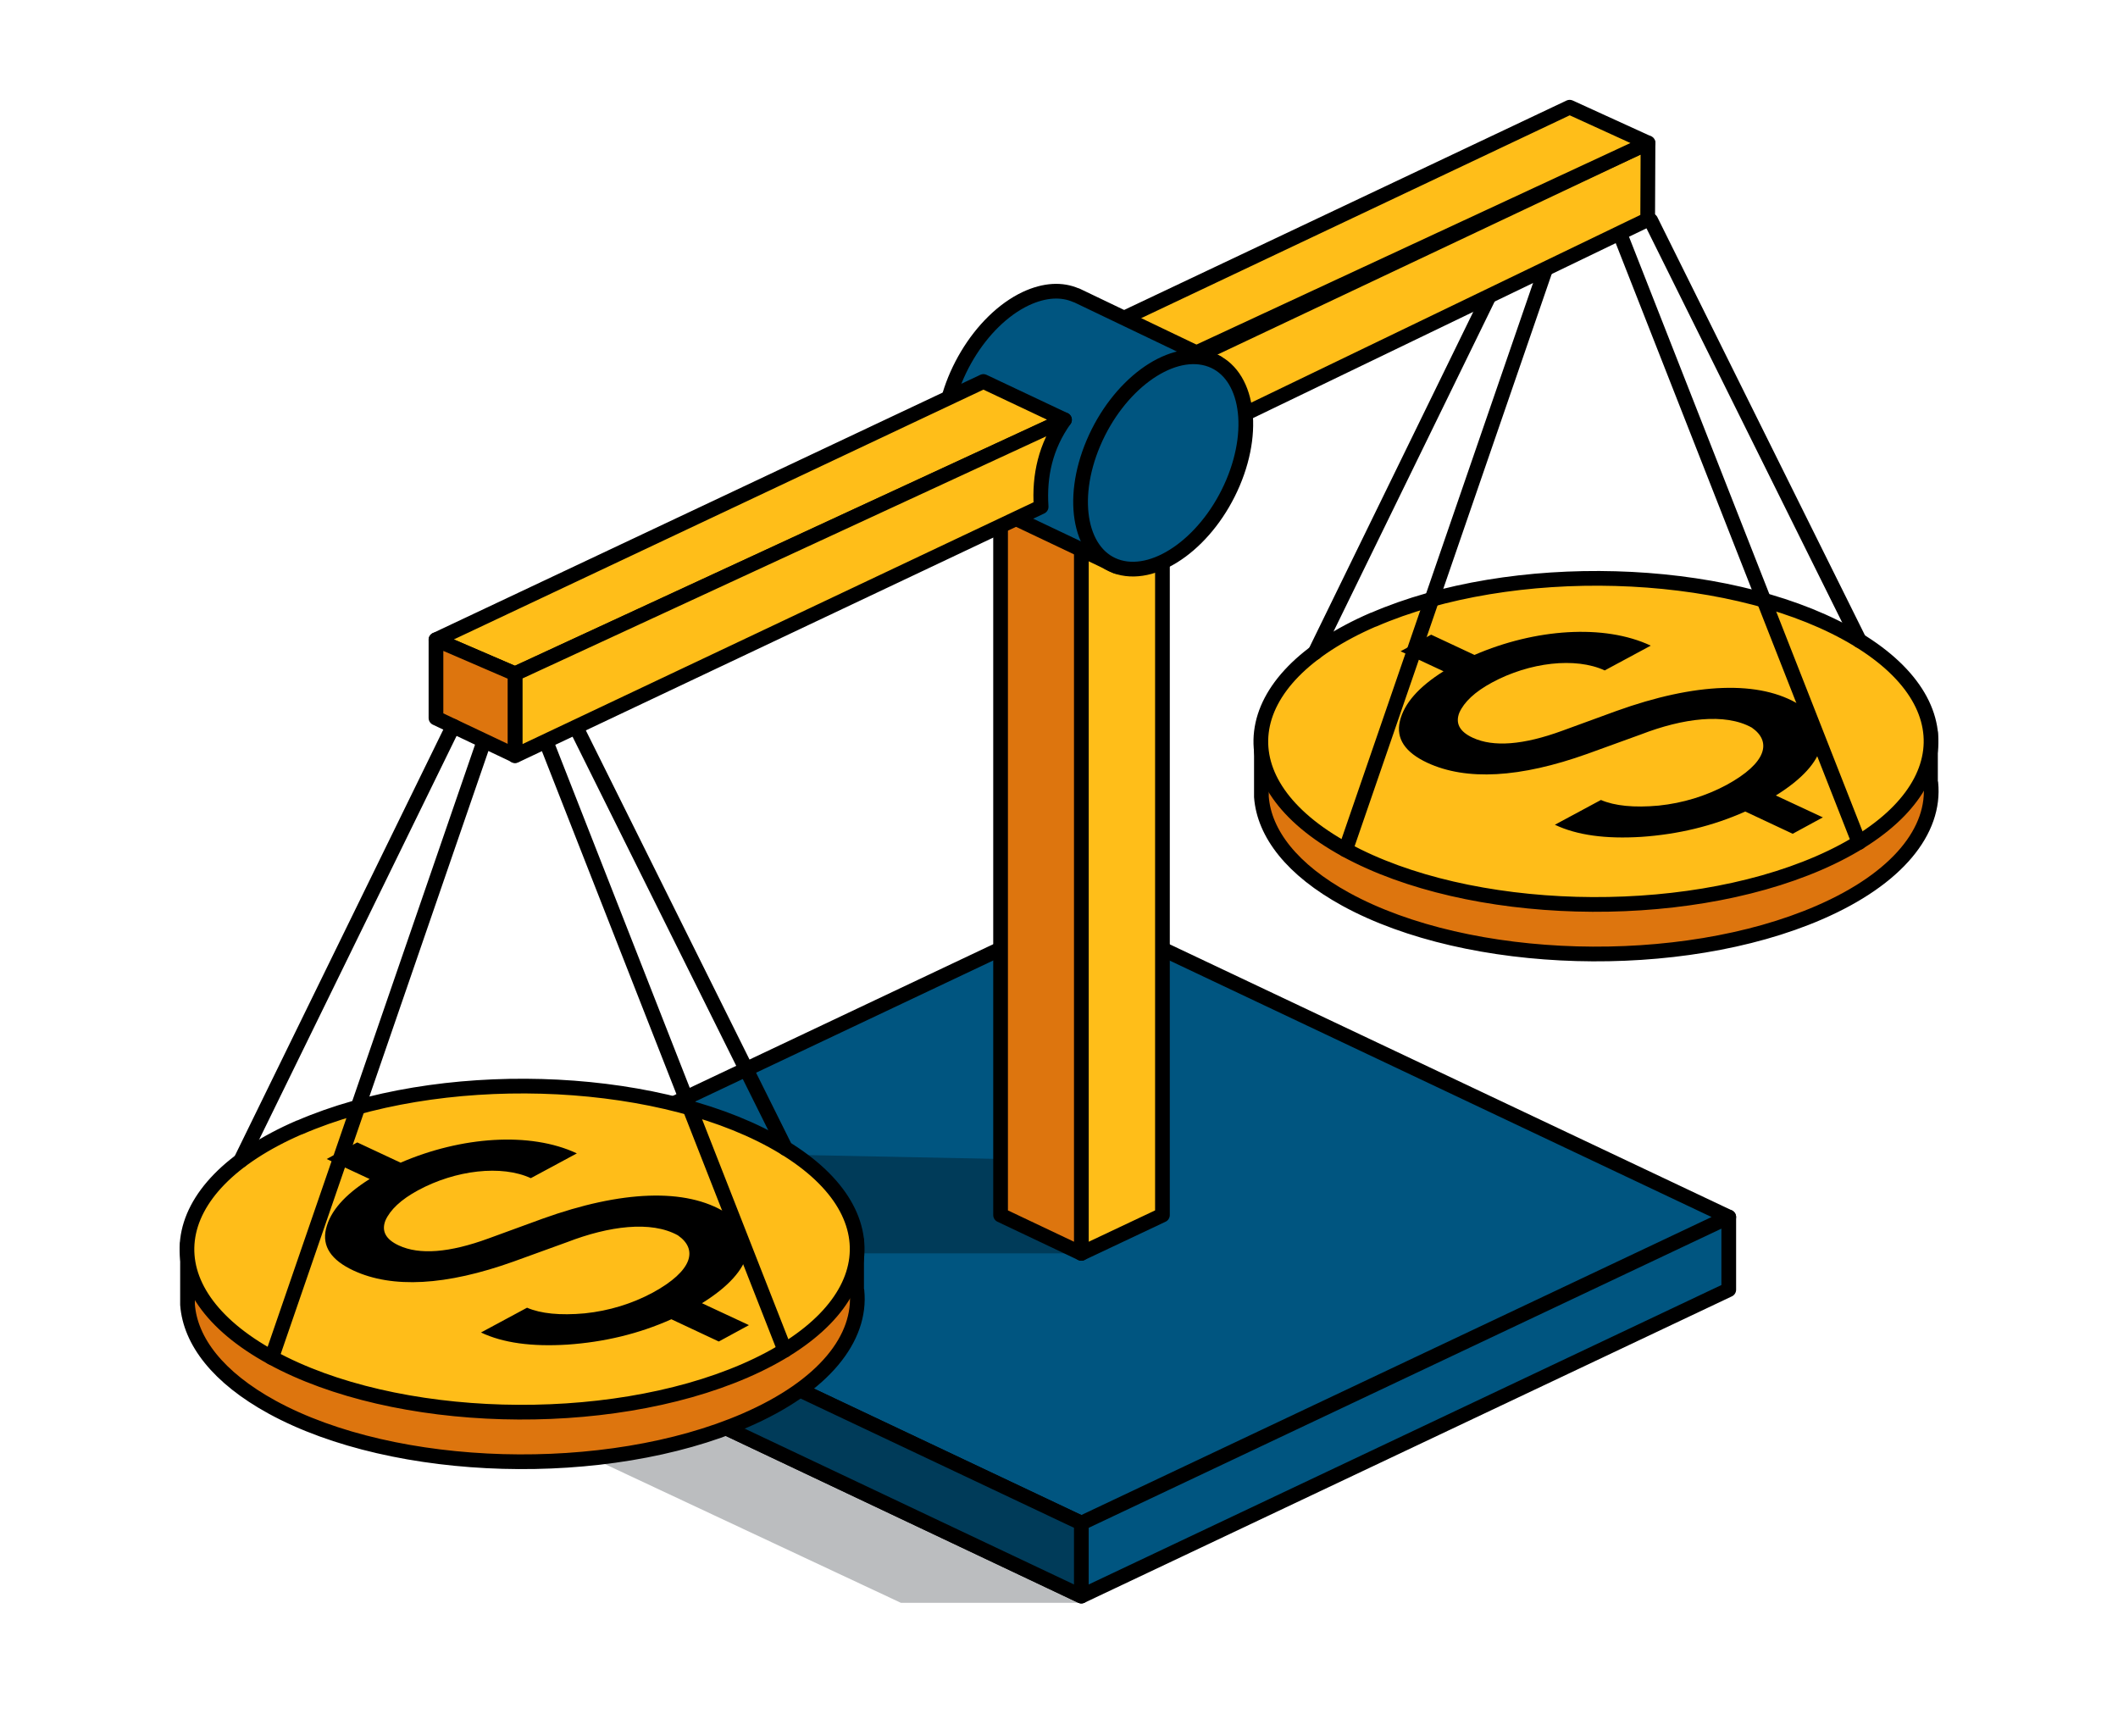 <svg width="144" height="118" viewBox="0 0 144 118" fill="none" xmlns="http://www.w3.org/2000/svg">
<path d="M73.028 100.258L73.682 108.969H61.253L36.534 97.386L49.127 94.323L59.5 94.4L73.028 100.258Z" fill="#BBBDBF"/>
<path d="M131.251 53.237V49.829H129.802C128.845 48.604 127.419 47.436 125.527 46.402C117.163 41.826 102.77 41.424 93.378 45.502C90.434 46.766 88.331 48.336 87.093 50.021H85.761V53.486C85.761 53.697 85.761 53.926 85.761 54.137V54.175C85.948 56.664 87.841 59.134 91.509 61.144C99.873 65.72 114.265 66.122 123.681 62.044C129.031 59.727 131.601 56.453 131.274 53.237H131.251Z" fill="#DD750E" stroke="black" stroke-linecap="round" stroke-linejoin="round"/>
<path d="M93.355 42.133C83.962 46.211 83.121 53.199 91.486 57.775C99.85 62.351 114.242 62.753 123.658 58.675C133.05 54.597 133.891 47.608 125.527 43.033C117.163 38.457 102.77 38.055 93.378 42.133H93.355Z" fill="#FFBD19" stroke="black" stroke-linecap="round" stroke-linejoin="round"/>
<path d="M123.962 55.554L121.882 56.684L118.658 55.171C116.438 56.167 114.079 56.722 111.602 56.894C109.149 57.047 107.21 56.779 105.714 56.071L108.845 54.386C109.78 54.788 111.088 54.922 112.77 54.769C114.429 54.597 115.971 54.118 117.373 53.371C120.153 51.859 120.457 50.404 119.102 49.466C117.279 48.451 114.406 48.834 111.579 49.925L107.934 51.246C103.331 52.893 99.686 53.084 97.046 51.859C95.528 51.151 94.897 50.212 95.177 49.025C95.457 47.838 96.439 46.709 98.144 45.637L95.224 44.277L97.303 43.148L100.247 44.526C104.359 42.746 109.055 42.401 112.233 43.894L109.102 45.579C107.116 44.66 103.985 45.024 101.439 46.402C100.27 47.034 99.546 47.723 99.219 48.451C98.939 49.159 99.219 49.734 100.13 50.155C101.532 50.806 103.565 50.653 106.228 49.676L109.896 48.336C115.27 46.402 119.663 46.23 122.373 47.934C124.756 49.466 124.359 51.84 120.737 54.08L123.938 55.573L123.962 55.554Z" fill="black"/>
<path d="M110.224 16.114L126.391 57.276" stroke="black" stroke-linecap="round" stroke-linejoin="round"/>
<path d="M126.415 43.549L112.233 14.984" stroke="black" stroke-linecap="round" stroke-linejoin="round"/>
<path d="M105.901 15.923L91.486 57.775" stroke="black" stroke-linecap="round" stroke-linejoin="round"/>
<path d="M89.406 44.373L103.822 14.85" stroke="black" stroke-linecap="round" stroke-linejoin="round"/>
<path d="M73.519 33.498V27.927L112.046 9.72L112.023 14.927L73.519 33.498Z" fill="#FFBE19" stroke="black" stroke-linecap="round" stroke-linejoin="round"/>
<path d="M112.046 9.72L106.719 7.288L68.332 25.457L73.542 27.601L112.046 9.72Z" fill="#FFBE19" stroke="black" stroke-linecap="round" stroke-linejoin="round"/>
<path d="M73.519 108.51L29.501 87.68V82.74H117.536V87.68L73.519 108.51Z" fill="#005580" stroke="black" stroke-linecap="round" stroke-linejoin="round"/>
<path d="M73.519 103.552L29.501 82.74L73.519 61.91L117.536 82.74L73.519 103.552Z" fill="#005580" stroke="black" stroke-linecap="round" stroke-linejoin="round"/>
<path d="M73.519 85.21H39.688L38.66 80.615L48.099 78.394L72.934 78.892L73.519 85.21Z" fill="#003B59"/>
<path d="M73.519 103.551L29.501 82.74V87.68L73.519 108.51V103.551Z" fill="#003B59" stroke="black" stroke-linecap="round" stroke-linejoin="round"/>
<path d="M73.519 85.21L79.033 82.606V25.342L73.519 27.946V85.21Z" fill="#FFBE19" stroke="black" stroke-linecap="round" stroke-linejoin="round"/>
<path d="M68.028 82.606V25.342L73.519 27.946V85.21L68.028 82.606Z" fill="#DD750E" stroke="black" stroke-linecap="round" stroke-linejoin="round"/>
<path d="M73.168 20.077C72.21 19.656 71.042 19.695 69.734 20.307C66.626 21.781 64.126 25.974 64.126 29.669C64.126 31.794 64.944 33.307 66.252 33.92L75.925 38.514L77.07 26.893L82.747 24.653C82.747 24.653 73.308 20.135 73.192 20.077H73.168Z" fill="#005580" stroke="black" stroke-linecap="round" stroke-linejoin="round"/>
<path d="M83.829 32.826C85.489 28.91 84.71 25.131 82.09 24.385C79.469 23.639 75.999 26.208 74.339 30.124C72.679 34.039 73.457 37.818 76.078 38.564C78.699 39.31 82.169 36.741 83.829 32.826Z" fill="#005580" stroke="black" stroke-linecap="round" stroke-linejoin="round"/>
<path d="M58.239 87.757V84.349H56.79C55.832 83.124 54.407 81.956 52.514 80.922C44.15 76.346 29.758 75.944 20.366 80.022C17.422 81.286 15.319 82.856 14.081 84.54H12.749V88.006C12.749 88.216 12.749 88.446 12.749 88.657V88.695C12.936 91.184 14.828 93.654 18.496 95.664C26.861 100.24 41.253 100.642 50.669 96.564C56.019 94.247 58.589 90.973 58.262 87.757H58.239Z" fill="#DD750E" stroke="black" stroke-linecap="round" stroke-linejoin="round"/>
<path d="M20.342 76.652C10.95 80.73 10.109 87.718 18.473 92.294C26.837 96.87 41.23 97.272 50.645 93.194C60.038 89.116 60.879 82.128 52.514 77.552C44.15 72.976 29.758 72.574 20.366 76.652H20.342Z" fill="#FFBD19" stroke="black" stroke-linecap="round" stroke-linejoin="round"/>
<path d="M50.949 90.073L48.87 91.203L45.645 89.69C43.426 90.686 41.066 91.241 38.59 91.413C36.136 91.566 34.197 91.298 32.702 90.59L35.833 88.905C36.767 89.307 38.075 89.441 39.758 89.288C41.417 89.116 42.959 88.637 44.36 87.891C47.141 86.378 47.444 84.923 46.089 83.985C44.267 82.97 41.393 83.353 38.566 84.444L34.921 85.765C30.319 87.412 26.674 87.603 24.034 86.378C22.515 85.67 21.884 84.731 22.165 83.544C22.445 82.358 23.426 81.228 25.132 80.156L22.211 78.796L24.291 77.667L27.235 79.045C31.347 77.265 36.043 76.92 39.22 78.413L36.09 80.098C34.104 79.179 30.973 79.543 28.426 80.921C27.258 81.553 26.534 82.243 26.207 82.97C25.926 83.678 26.207 84.253 27.118 84.674C28.52 85.325 30.552 85.172 33.216 84.195L36.884 82.855C42.258 80.921 46.65 80.749 49.36 82.453C51.743 83.985 51.346 86.359 47.725 88.599L50.926 90.092L50.949 90.073Z" fill="black"/>
<path d="M72.374 28.54L66.86 25.936L29.641 43.492L35.015 45.809L72.374 28.54Z" fill="#FFBE19" stroke="black" stroke-linecap="round" stroke-linejoin="round"/>
<path d="M35.015 51.361V45.809L72.374 28.539C71.089 30.339 70.645 32.33 70.785 34.455L35.015 51.38V51.361Z" fill="#FFBE19" stroke="black" stroke-linecap="round" stroke-linejoin="round"/>
<path d="M29.641 43.492L35.015 45.809V51.361L29.641 48.814V43.492Z" fill="#DD750E" stroke="black" stroke-linecap="round" stroke-linejoin="round"/>
<path d="M37.211 50.633L53.356 91.796" stroke="black" stroke-linecap="round" stroke-linejoin="round"/>
<path d="M53.402 78.069L39.197 49.504" stroke="black" stroke-linecap="round" stroke-linejoin="round"/>
<path d="M32.889 50.442L18.473 92.294" stroke="black" stroke-linecap="round" stroke-linejoin="round"/>
<path d="M16.37 78.892L30.809 49.37" stroke="black" stroke-linecap="round" stroke-linejoin="round"/>
</svg>
